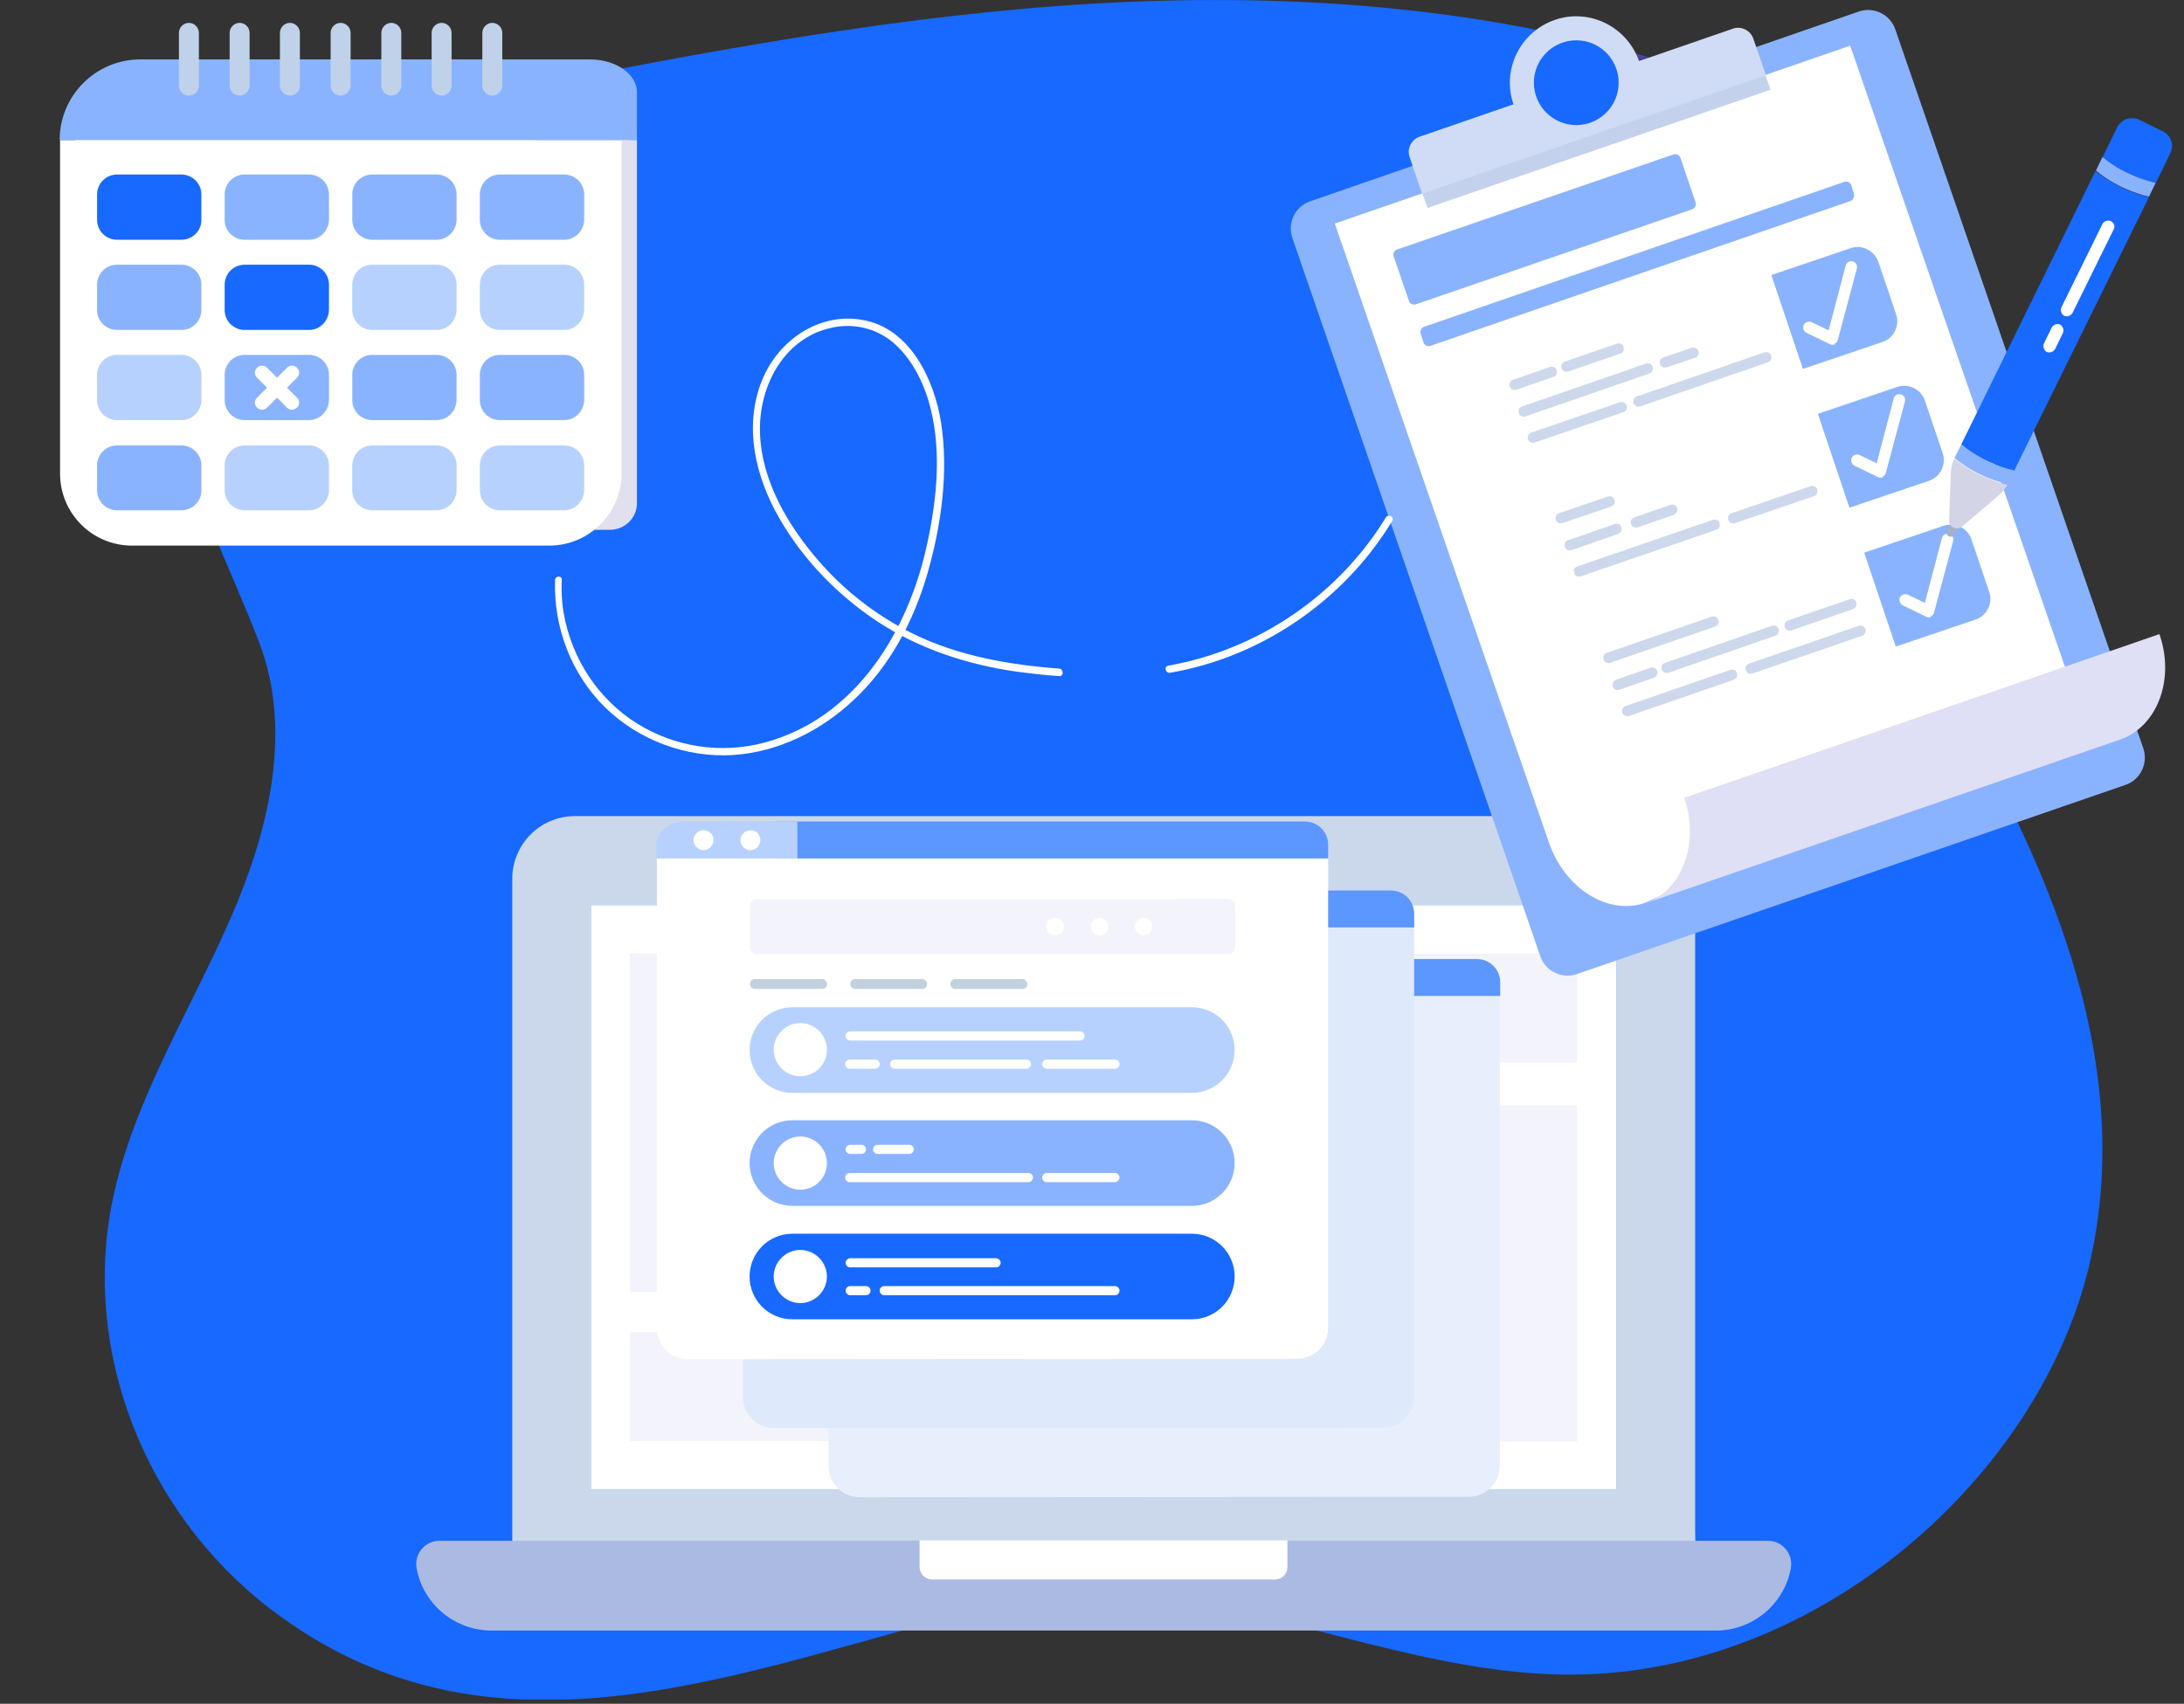 <svg width="396" height="309" viewBox="0 0 396 309" fill="none" xmlns="http://www.w3.org/2000/svg">
<rect x="0" y="0" width="396" height="309" fill="#333333" stroke="none"/>
<g clip-path="url(#clip0)">
<path d="M342.029 107.541C365.165 143.488 388.678 186.068 378.956 228.873C370.214 267.232 330.273 303.405 285.282 303.707C249.561 303.933 216.402 282.455 180.303 291.272C135.84 302.2 90.02 323.15 49.024 291.8C25.888 274.014 14.885 244.623 20.387 217.795C24.23 199.03 35.308 182.149 42.769 164.288C48.949 149.442 52.943 132.033 46.989 116.509C36.062 87.947 17.372 60.968 47.818 35.646C65.98 20.574 89.342 16.881 112.629 12.435C139.684 7.31 166.814 2.789 194.321 0.905C232.378 -1.658 271.491 0.905 307.137 13.038C314.145 15.449 321.154 18.313 326.655 22.835C339.316 33.385 334.418 42.353 328.464 54.261C320.023 71.066 331.026 90.509 340.371 104.903C340.974 105.808 341.501 106.712 342.029 107.541Z" fill="#1769FF"/>
<path d="M284.001 13.113C283.624 10.626 282.644 8.064 281.212 6.029C287.392 7.31 293.496 8.893 299.525 10.701C294.551 13.49 289.427 16.052 284.227 18.087C284.302 16.353 284.227 14.695 284.001 13.113Z" fill="url(#paint0_linear)"/>
<path d="M66.282 66.318C56.485 68.805 46.085 69.106 36.212 66.996C34.554 66.619 32.897 66.243 31.314 65.64C31.691 55.39 36.137 45.367 47.894 35.646C49.175 34.591 50.531 33.536 51.888 32.556C55.656 38.962 59.198 45.443 61.986 52.301C63.719 56.898 65.151 61.57 66.282 66.318Z" fill="url(#paint1_linear)"/>
<path d="M307.815 94.202C304.725 82.37 307.966 69.634 305.102 57.802C304.424 55.014 303.369 52.225 301.183 50.417C298.093 47.855 293.496 48.005 290.03 46.046C284.905 43.182 283.172 36.55 283.247 30.672C283.323 26.452 284.076 22.232 284.227 18.011C289.502 15.977 294.551 13.49 299.525 10.626C302.088 11.38 304.575 12.209 307.137 13.037C314.145 15.449 321.154 18.313 326.655 22.834C339.316 33.385 334.418 42.353 328.464 54.26C320.024 71.066 331.026 90.509 340.371 104.903C340.899 105.732 341.426 106.561 342.029 107.39C346.325 114.022 350.62 120.88 354.69 127.964C348.435 127.135 342.255 125.703 336.302 123.367C323.189 118.317 311.432 107.918 307.815 94.202Z" fill="url(#paint2_linear)"/>
<path d="M307.363 277.33V159.389C307.363 153.059 302.238 148.01 295.983 148.01H104.264C97.933 148.01 92.884 153.134 92.884 159.389V277.33V282.831H307.438L307.363 277.33ZM293.12 270.171H107.128V164.137H293.12V270.171Z" fill="#CBD8EB"/>
<path d="M311.131 295.717H89.116C82.484 295.717 76.757 290.969 75.551 284.488C75.024 281.851 77.058 279.439 79.696 279.439H320.551C323.189 279.439 325.224 281.851 324.696 284.488C323.49 290.969 317.763 295.717 311.131 295.717Z" fill="#ABBAE2"/>
<path d="M231.248 286.448H168.999C167.794 286.448 166.739 285.468 166.739 284.187V281.022V279.364H233.433V284.187C233.433 285.468 232.454 286.448 231.248 286.448Z" fill="white"/>
<path d="M293.12 164.137H107.128V270.171H293.12V164.137Z" fill="white"/>
<path d="M180.303 172.955H114.211V234.299H180.303V172.955Z" fill="#F3F3FB"/>
<path d="M180.303 241.609H114.211V261.354H180.303V241.609Z" fill="#F3F3FB"/>
<path d="M285.96 172.955H186.483V192.7H285.96V172.955Z" fill="#F3F3FB"/>
<path d="M285.96 200.462H186.483V261.429H285.96V200.462Z" fill="#F3F3FB"/>
<path d="M110.594 96.086H18.503C15.79 96.086 13.679 93.9 13.679 91.263V22.609L115.493 25.397V91.263C115.493 93.9 113.307 96.086 110.594 96.086Z" fill="#E0E0EE"/>
<path d="M99.591 98.95H23.928C16.694 98.95 10.891 93.071 10.891 85.912V25.397H112.704V85.837C112.704 93.071 106.826 98.95 99.591 98.95Z" fill="white"/>
<path d="M115.493 16.73C115.493 13.414 111.617 10.776 106.988 10.776H97.192V25.396H115.493V16.73Z" fill="#8AB3FF"/>
<path d="M112.704 25.396H10.816C10.816 17.333 17.372 10.776 25.436 10.776H98.009C106.148 10.776 112.704 17.333 112.704 25.396Z" fill="#8AB3FF"/>
<path d="M34.253 17.334C33.273 17.334 32.444 16.505 32.444 15.525V5.954C32.444 4.974 33.273 4.146 34.253 4.146C35.233 4.146 36.062 4.974 36.062 5.954V15.525C36.062 16.505 35.233 17.334 34.253 17.334Z" fill="#BFD2E9"/>
<path d="M43.447 17.333C42.467 17.333 41.638 16.504 41.638 15.524V5.953C41.638 4.974 42.467 4.145 43.447 4.145C44.427 4.145 45.256 4.974 45.256 5.953V15.524C45.256 16.504 44.427 17.333 43.447 17.333Z" fill="#BFD2E9"/>
<path d="M52.566 17.333C51.586 17.333 50.757 16.504 50.757 15.524V5.953C50.757 4.974 51.586 4.145 52.566 4.145C53.546 4.145 54.375 4.974 54.375 5.953V15.524C54.375 16.504 53.621 17.333 52.566 17.333Z" fill="#BFD2E9"/>
<path d="M61.76 17.333C60.78 17.333 59.951 16.504 59.951 15.524V5.953C59.951 4.974 60.78 4.145 61.76 4.145C62.739 4.145 63.569 4.974 63.569 5.953V15.524C63.569 16.504 62.739 17.333 61.76 17.333Z" fill="#BFD2E9"/>
<path d="M70.954 17.333C69.975 17.333 69.145 16.504 69.145 15.524V5.953C69.145 4.974 69.975 4.145 70.954 4.145C71.934 4.145 72.763 4.974 72.763 5.953V15.524C72.763 16.504 71.934 17.333 70.954 17.333Z" fill="#BFD2E9"/>
<path d="M80.073 17.333C79.093 17.333 78.264 16.504 78.264 15.524V5.953C78.264 4.974 79.093 4.145 80.073 4.145C81.052 4.145 81.882 4.974 81.882 5.953V15.524C81.882 16.504 81.128 17.333 80.073 17.333Z" fill="#BFD2E9"/>
<path d="M89.267 17.333C88.287 17.333 87.458 16.504 87.458 15.524V5.953C87.458 4.974 88.287 4.145 89.267 4.145C90.247 4.145 91.076 4.974 91.076 5.953V15.524C91.076 16.504 90.247 17.333 89.267 17.333Z" fill="#BFD2E9"/>
<path d="M32.897 43.483H21.216C19.257 43.483 17.599 41.901 17.599 39.866V35.269C17.599 33.31 19.181 31.652 21.216 31.652H32.897C34.857 31.652 36.515 33.234 36.515 35.269V39.941C36.515 41.901 34.857 43.483 32.897 43.483Z" fill="#1769FF"/>
<path d="M56.032 43.484H44.351C42.392 43.484 40.734 41.901 40.734 39.867V35.269C40.734 33.31 42.316 31.652 44.351 31.652H56.032C57.992 31.652 59.65 33.235 59.65 35.269V39.942C59.574 41.901 57.992 43.484 56.032 43.484Z" fill="#8AB3FF"/>
<path d="M79.168 43.484H67.487C65.528 43.484 63.87 41.901 63.87 39.867V35.269C63.87 33.31 65.453 31.652 67.487 31.652H79.168C81.128 31.652 82.786 33.235 82.786 35.269V39.942C82.71 41.901 81.128 43.484 79.168 43.484Z" fill="#8AB3FF"/>
<path d="M102.304 43.484H90.623C88.664 43.484 87.006 41.901 87.006 39.867V35.269C87.006 33.31 88.588 31.652 90.623 31.652H102.304C104.264 31.652 105.922 33.235 105.922 35.269V39.942C105.846 41.901 104.264 43.484 102.304 43.484Z" fill="#8AB3FF"/>
<path d="M32.897 59.838H21.215C19.256 59.838 17.598 58.255 17.598 56.22V51.623C17.598 49.664 19.181 48.006 21.215 48.006H32.897C34.856 48.006 36.514 49.588 36.514 51.623V56.22C36.514 58.255 34.856 59.838 32.897 59.838Z" fill="#8AB3FF"/>
<path d="M56.032 59.838H44.351C42.392 59.838 40.734 58.255 40.734 56.22V51.623C40.734 49.664 42.316 48.006 44.351 48.006H56.032C57.992 48.006 59.65 49.588 59.65 51.623V56.22C59.574 58.255 57.992 59.838 56.032 59.838Z" fill="#1769FF"/>
<path d="M79.168 59.838H67.487C65.528 59.838 63.87 58.255 63.87 56.22V51.623C63.87 49.664 65.453 48.006 67.487 48.006H79.168C81.128 48.006 82.786 49.588 82.786 51.623V56.22C82.71 58.255 81.128 59.838 79.168 59.838Z" fill="#B7D1FF"/>
<path d="M102.304 59.838H90.623C88.664 59.838 87.006 58.255 87.006 56.22V51.623C87.006 49.664 88.588 48.006 90.623 48.006H102.304C104.264 48.006 105.922 49.588 105.922 51.623V56.22C105.846 58.255 104.264 59.838 102.304 59.838Z" fill="#B7D1FF"/>
<path d="M32.897 76.191H21.215C19.256 76.191 17.598 74.608 17.598 72.573V67.977C17.598 66.017 19.181 64.359 21.215 64.359H32.897C34.856 64.359 36.514 65.942 36.514 67.977V72.573C36.514 74.608 34.856 76.191 32.897 76.191Z" fill="#B7D1FF"/>
<path d="M56.032 76.19H44.351C42.392 76.19 40.734 74.608 40.734 72.573V67.976C40.734 66.017 42.316 64.359 44.351 64.359H56.032C57.992 64.359 59.65 65.941 59.65 67.976V72.573C59.574 74.608 57.992 76.19 56.032 76.19Z" fill="#8AB3FF"/>
<path d="M47.517 74.306C47.215 74.306 46.838 74.156 46.612 73.929C46.085 73.402 46.085 72.648 46.612 72.121L52.038 66.695C52.566 66.167 53.319 66.167 53.847 66.695C54.374 67.222 54.374 67.976 53.847 68.503L48.421 73.929C48.119 74.156 47.818 74.306 47.517 74.306Z" fill="white"/>
<path d="M52.943 74.306C52.641 74.306 52.264 74.156 52.038 73.929L46.612 68.503C46.085 67.976 46.085 67.222 46.612 66.695C47.14 66.167 47.893 66.167 48.421 66.695L53.847 72.121C54.374 72.648 54.374 73.402 53.847 73.929C53.545 74.156 53.244 74.306 52.943 74.306Z" fill="white"/>
<path d="M79.168 76.19H67.487C65.528 76.19 63.87 74.608 63.87 72.573V67.976C63.87 66.017 65.453 64.359 67.487 64.359H79.168C81.128 64.359 82.786 65.941 82.786 67.976V72.573C82.71 74.608 81.128 76.19 79.168 76.19Z" fill="#8AB3FF"/>
<path d="M102.304 76.19H90.623C88.664 76.19 87.006 74.608 87.006 72.573V67.976C87.006 66.017 88.588 64.359 90.623 64.359H102.304C104.264 64.359 105.922 65.941 105.922 67.976V72.573C105.846 74.608 104.264 76.19 102.304 76.19Z" fill="#8AB3FF"/>
<path d="M32.897 92.544H21.215C19.256 92.544 17.598 90.962 17.598 88.927V84.405C17.598 82.446 19.181 80.788 21.215 80.788H32.897C34.856 80.788 36.514 82.37 36.514 84.405V89.002C36.514 90.962 34.856 92.544 32.897 92.544Z" fill="#8AB3FF"/>
<path d="M56.032 92.544H44.351C42.392 92.544 40.734 90.961 40.734 88.927V84.405C40.734 82.446 42.316 80.788 44.351 80.788H56.032C57.992 80.788 59.65 82.37 59.65 84.405V89.002C59.574 90.961 57.992 92.544 56.032 92.544Z" fill="#B7D1FF"/>
<path d="M79.168 92.544H67.487C65.528 92.544 63.87 90.961 63.87 88.927V84.405C63.87 82.446 65.453 80.788 67.487 80.788H79.168C81.128 80.788 82.786 82.37 82.786 84.405V89.002C82.71 90.961 81.128 92.544 79.168 92.544Z" fill="#B7D1FF"/>
<path d="M102.304 92.544H90.623C88.664 92.544 87.006 90.961 87.006 88.927V84.405C87.006 82.446 88.588 80.788 90.623 80.788H102.304C104.264 80.788 105.922 82.37 105.922 84.405V89.002C105.846 90.961 104.264 92.544 102.304 92.544Z" fill="#B7D1FF"/>
<path d="M385.362 142.357L285.96 176.647C283.172 177.626 280.157 176.119 279.253 173.331L234.337 43.182C233.358 40.393 234.865 37.379 237.653 36.474L336.98 2.11C339.768 1.13 342.783 2.637 343.687 5.426L388.602 135.65C389.582 138.438 388.075 141.453 385.362 142.357Z" fill="#8AB3FF"/>
<path d="M335.473 8.29L360.266 80.034L374.058 119.9L376.695 127.587L298.244 163.76C291.462 166.021 283.699 161.122 280.836 152.757L242.024 40.544L335.473 8.29Z" fill="white"/>
<path d="M247.752 57.124L247.676 56.973C247.676 56.973 247.676 57.124 247.752 57.124Z" fill="url(#paint3_linear)"/>
<path d="M305.403 144.694L364.034 124.497L391.541 115.002C394.405 123.216 391.164 131.807 384.382 134.144L298.319 163.836C305.026 161.5 308.191 152.984 305.403 144.694Z" fill="#DFDFF5"/>
<path d="M306.76 37.983L256.795 55.165C256.192 55.391 255.589 55.09 255.438 54.487L252.725 46.574C252.499 45.971 252.801 45.368 253.404 45.217L303.368 28.035C303.971 27.809 304.574 28.11 304.725 28.713L307.438 36.701C307.664 37.154 307.362 37.756 306.76 37.983Z" fill="#8AB3FF"/>
<path d="M335.472 36.475L259.433 62.701C258.83 62.927 258.227 62.626 258.076 62.023L257.624 60.591C257.398 59.988 257.699 59.385 258.302 59.235L334.342 33.009C334.945 32.783 335.548 33.084 335.699 33.687L336.151 35.119C336.301 35.647 336 36.325 335.472 36.475Z" fill="#8AB3FF"/>
<path d="M349.772 87.194L335.303 92.092L329.575 75.06L344.045 70.162C346.079 69.484 348.34 70.614 349.018 72.649L352.259 82.22C352.937 84.254 351.807 86.515 349.772 87.194Z" fill="#8AB3FF"/>
<path d="M273.958 108.52L270.718 98.949C270.04 96.915 271.17 94.654 273.205 93.975L329.575 74.984L335.303 92.016L278.932 111.007C276.822 111.685 274.637 110.63 273.958 108.52Z" fill="white"/>
<path d="M292.121 91.866L283.304 94.88C282.776 95.031 282.249 94.805 282.098 94.278C281.947 93.75 282.173 93.222 282.701 93.072L291.518 90.057C292.046 89.907 292.573 90.133 292.724 90.66C292.95 91.112 292.648 91.715 292.121 91.866Z" fill="#CDD8EC"/>
<path d="M303.5 93.373L296.944 95.634C296.416 95.785 295.889 95.558 295.738 95.031C295.587 94.504 295.813 93.976 296.341 93.825L302.897 91.564C303.425 91.414 303.952 91.64 304.103 92.167C304.254 92.62 303.952 93.147 303.5 93.373Z" fill="#CDD8EC"/>
<path d="M293.402 96.84L284.961 99.779C284.434 99.929 283.906 99.703 283.756 99.176C283.605 98.648 283.831 98.121 284.358 97.97L292.799 95.031C293.326 94.88 293.854 95.106 294.005 95.634C294.155 96.161 293.929 96.614 293.402 96.84Z" fill="#CDD8EC"/>
<path d="M328.897 89.981L314.579 94.88C314.051 95.031 313.523 94.805 313.373 94.277C313.222 93.749 313.448 93.222 313.976 93.071L328.294 88.173C328.822 88.022 329.349 88.248 329.5 88.776C329.651 89.303 329.425 89.831 328.897 89.981Z" fill="#CDD8EC"/>
<path d="M311.187 96.086L286.619 104.527C286.092 104.677 285.564 104.451 285.414 103.924C285.263 103.396 285.489 102.869 286.016 102.718L310.584 94.278C311.112 94.127 311.639 94.353 311.79 94.88C311.941 95.408 311.639 95.936 311.187 96.086Z" fill="#CDD8EC"/>
<path d="M341.332 86.59C341.03 86.666 340.804 86.666 340.503 86.515L336.283 84.48C335.755 84.254 335.529 83.576 335.755 83.048C335.981 82.521 336.659 82.295 337.187 82.521L340.277 84.028L343.367 72.272C343.517 71.669 344.12 71.367 344.648 71.518C345.251 71.669 345.552 72.272 345.401 72.799L341.935 85.761C341.859 86.063 341.633 86.364 341.332 86.44C341.407 86.59 341.407 86.59 341.332 86.59Z" fill="white"/>
<path d="M282.399 133.692L279.159 124.121C278.48 122.086 279.611 119.825 281.646 119.147L338.016 100.156L343.743 117.188L287.373 136.179C285.338 136.857 283.077 135.802 282.399 133.692Z" fill="white"/>
<path d="M358.213 112.364L343.743 117.263L338.016 100.231L352.485 95.332C354.52 94.654 356.781 95.785 357.459 97.819L360.7 107.39C361.378 109.425 360.247 111.686 358.213 112.364Z" fill="#8AB3FF"/>
<path d="M310.961 113.645L291.97 120.202C291.442 120.352 290.915 120.126 290.764 119.599C290.613 119.071 290.839 118.544 291.367 118.393L310.358 111.837C310.886 111.686 311.413 111.912 311.564 112.44C311.715 112.967 311.488 113.495 310.961 113.645Z" fill="#CDD8EC"/>
<path d="M335.981 110.48L324.827 114.323C324.3 114.474 323.772 114.248 323.622 113.721C323.471 113.193 323.697 112.665 324.224 112.515L335.378 108.671C335.905 108.521 336.433 108.747 336.584 109.274C336.734 109.802 336.508 110.254 335.981 110.48Z" fill="#CDD8EC"/>
<path d="M321.888 115.303L302.52 122.01C301.993 122.161 301.465 121.935 301.315 121.408C301.164 120.88 301.39 120.352 301.918 120.202L321.285 113.495C321.813 113.344 322.34 113.57 322.491 114.097C322.642 114.55 322.416 115.153 321.888 115.303Z" fill="#CDD8EC"/>
<path d="M299.883 122.915L293.628 125.1C293.1 125.251 292.573 125.025 292.422 124.497C292.271 123.97 292.497 123.442 293.025 123.292L299.28 121.106C299.807 120.955 300.335 121.182 300.486 121.709C300.636 122.237 300.41 122.689 299.883 122.915Z" fill="#CDD8EC"/>
<path d="M337.639 115.303L317.744 122.161C317.216 122.312 316.689 122.086 316.538 121.558C316.387 121.031 316.613 120.503 317.141 120.352L337.036 113.495C337.564 113.344 338.091 113.57 338.242 114.097C338.393 114.55 338.167 115.077 337.639 115.303Z" fill="#CDD8EC"/>
<path d="M314.352 123.292L295.361 129.848C294.833 129.999 294.306 129.773 294.155 129.245C294.004 128.718 294.231 128.19 294.758 128.04L313.749 121.483C314.277 121.332 314.804 121.558 314.955 122.086C315.106 122.614 314.804 123.141 314.352 123.292Z" fill="#CDD8EC"/>
<path d="M350.074 111.912C349.772 111.987 349.546 111.987 349.245 111.837L345.025 109.802C344.497 109.576 344.271 108.898 344.497 108.37C344.723 107.842 345.401 107.616 345.929 107.842L349.019 109.35L352.108 97.593C352.259 96.99 352.862 96.689 353.39 96.84C353.993 96.99 354.294 97.593 354.143 98.121L350.677 111.083C350.601 111.384 350.375 111.686 350.074 111.761C350.149 111.912 350.074 111.912 350.074 111.912Z" fill="white"/>
<path d="M340.578 47.478L343.819 57.049C344.497 59.084 343.366 61.344 341.332 62.023L326.862 66.921L321.135 49.889L335.604 44.991C337.639 44.313 339.824 45.443 340.578 47.478Z" fill="#8AB3FF"/>
<path d="M264.764 68.805L321.135 49.814L326.862 66.846L270.492 85.837C268.457 86.515 266.196 85.385 265.518 83.35L262.277 73.855C261.524 71.744 262.654 69.559 264.764 68.805Z" fill="white"/>
<path d="M293.779 64.133L284.359 67.374C283.831 67.524 283.303 67.298 283.153 66.771C283.002 66.243 283.228 65.716 283.756 65.565L293.176 62.324C293.703 62.174 294.231 62.4 294.382 62.927C294.532 63.455 294.306 63.982 293.779 64.133Z" fill="#CDD8EC"/>
<path d="M281.645 68.353L274.938 70.69C274.411 70.841 273.883 70.614 273.732 70.087C273.582 69.559 273.808 69.032 274.335 68.881L281.042 66.545C281.57 66.394 282.097 66.62 282.248 67.148C282.399 67.675 282.173 68.203 281.645 68.353Z" fill="#CDD8EC"/>
<path d="M307.344 64.887L302.219 66.62C301.692 66.771 301.164 66.545 301.013 66.017C300.863 65.49 301.089 64.962 301.616 64.811L306.741 63.078C307.268 62.927 307.796 63.153 307.947 63.681C308.097 64.209 307.871 64.736 307.344 64.887Z" fill="#CDD8EC"/>
<path d="M299.054 67.751L276.596 75.513C276.069 75.664 275.541 75.438 275.391 74.91C275.24 74.383 275.466 73.855 275.993 73.704L298.451 65.942C298.979 65.791 299.506 66.017 299.657 66.545C299.808 67.073 299.582 67.6 299.054 67.751Z" fill="#CDD8EC"/>
<path d="M320.532 65.716L297.396 73.704C296.868 73.855 296.341 73.629 296.19 73.101C296.039 72.574 296.265 72.046 296.793 71.895L319.929 63.907C320.456 63.756 320.984 63.983 321.135 64.51C321.285 65.038 321.059 65.565 320.532 65.716Z" fill="#CDD8EC"/>
<path d="M294.306 74.76L278.254 80.261C277.727 80.412 277.199 80.186 277.049 79.658C276.898 79.13 277.124 78.603 277.651 78.452L293.703 72.951C294.231 72.8 294.758 73.026 294.909 73.554C295.135 74.081 294.834 74.609 294.306 74.76Z" fill="#CDD8EC"/>
<path d="M317.913 7.009C317.386 5.502 315.728 4.673 314.221 5.2L297.189 11.078C295.003 4.823 288.146 1.432 281.891 3.618C275.636 5.803 272.244 12.661 274.43 18.916L257.398 24.794C255.891 25.322 255.062 26.98 255.589 28.487L257.85 35.119L320.174 13.565L317.913 7.009Z" fill="#D0DCF5"/>
<path d="M320.121 13.639L257.923 35.08L258.832 37.716L321.03 16.275L320.121 13.639Z" fill="#C3D1EC"/>
<path d="M285.809 22.684C290.055 22.684 293.496 19.242 293.496 14.997C293.496 10.752 290.055 7.31 285.809 7.31C281.564 7.31 278.123 10.752 278.123 14.997C278.123 19.242 281.564 22.684 285.809 22.684Z" fill="#1769FF"/>
<path d="M290.105 13.565C290.934 15.901 289.653 18.463 287.317 19.293C284.98 20.122 282.418 18.84 281.589 16.504C280.76 14.168 282.041 11.606 284.377 10.777C286.714 9.948 289.276 11.153 290.105 13.565Z" fill="#1769FF"/>
<path d="M355.745 94.202L354.388 96.915C354.238 97.292 353.785 97.442 353.409 97.292C353.032 97.141 352.881 96.689 353.032 96.312L354.388 93.599C354.539 93.222 354.991 93.071 355.368 93.222C355.745 93.448 355.896 93.9 355.745 94.202Z" fill="#A5B2C6"/>
<path d="M359.136 86.213C357.101 85.234 355.519 84.178 354.388 83.199H354.313C353.936 84.103 353.71 85.083 353.71 86.062L353.409 94.428C353.409 95.558 354.765 96.236 355.67 95.558L362.075 90.132C362.829 89.529 363.507 88.775 363.959 87.947H363.884C362.603 87.57 360.945 87.042 359.136 86.213Z" fill="#D4D4E7"/>
<path d="M383.855 23.136L381.217 28.562H381.292C382.423 29.541 384.005 30.596 386.04 31.576C387.849 32.405 389.431 32.933 390.788 33.234H390.863L393.501 27.808C394.255 26.301 393.652 24.567 392.144 23.814L387.849 21.704C386.417 21.026 384.608 21.628 383.855 23.136Z" fill="#1769FF"/>
<path d="M381.217 28.486L380.011 30.973H380.087C381.217 31.953 382.8 33.008 384.834 33.988C386.643 34.817 388.226 35.344 389.582 35.646H389.658L390.863 33.159H390.788C389.431 32.857 387.773 32.33 386.04 31.501C384.005 30.596 382.423 29.466 381.217 28.486Z" fill="#8AB3FF"/>
<path d="M360.417 83.65C358.383 82.671 356.8 81.616 355.67 80.636H355.594L354.464 82.897C354.388 82.972 354.388 83.048 354.388 83.123H354.464C355.594 84.103 357.177 85.158 359.212 86.137C361.02 86.966 362.603 87.494 363.959 87.795H364.035C364.11 87.72 364.11 87.645 364.185 87.569L365.316 85.308H365.24C363.809 85.007 362.151 84.555 360.417 83.65Z" fill="#8AB3FF"/>
<path d="M379.936 31.049L355.594 80.636H355.669C356.8 81.616 358.382 82.671 360.417 83.651C362.226 84.48 363.808 85.007 365.165 85.309H365.24L389.657 35.721H389.582C388.225 35.419 386.568 34.892 384.834 34.063C382.799 33.083 381.217 32.028 379.936 31.049Z" fill="#1769FF"/>
<path d="M383.252 41.599L375.791 56.747C375.489 57.275 374.811 57.501 374.284 57.275C373.756 56.973 373.53 56.295 373.756 55.767L381.217 40.62C381.518 40.092 382.196 39.866 382.724 40.092C383.327 40.394 383.553 41.072 383.252 41.599Z" fill="white"/>
<path d="M374.058 60.364L372.626 63.304C372.324 63.831 371.646 64.057 371.118 63.831C370.591 63.53 370.365 62.852 370.591 62.324L372.023 59.385C372.324 58.857 373.003 58.631 373.53 58.857C374.058 59.159 374.284 59.837 374.058 60.364Z" fill="white"/>
<path d="M272.018 178.155C272.018 175.818 270.134 173.934 267.798 173.934H171.863V180.641H272.018V178.155Z" fill="#5C96FF"/>
<path d="M155.208 174.008C152.495 174.008 150.234 175.892 150.234 178.228V180.715H175.857V174.008H155.208Z" fill="#5C96FF"/>
<path d="M158.826 179.134C159.824 179.134 160.634 178.325 160.634 177.326C160.634 176.327 159.824 175.517 158.826 175.517C157.827 175.517 157.017 176.327 157.017 177.326C157.017 178.325 157.827 179.134 158.826 179.134Z" fill="#5C96FF"/>
<path d="M167.266 175.517C166.286 175.517 165.457 176.346 165.457 177.326C165.457 178.305 166.286 179.134 167.266 179.134C168.246 179.134 169.075 178.305 169.075 177.326C169.15 176.346 168.321 175.517 167.266 175.517Z" fill="#5C96FF"/>
<path d="M211.126 180.717H175.857H150.234V265.875C150.234 269.04 152.797 271.527 155.886 271.527L266.291 271.452C269.456 271.452 271.943 268.89 271.943 265.8V180.717H211.126Z" fill="#E7EFFD"/>
<path d="M256.418 165.72C256.418 163.384 254.534 161.5 252.198 161.5H156.263V168.207H256.418V165.72Z" fill="#5C96FF"/>
<path d="M139.608 161.5C136.895 161.5 134.635 163.384 134.635 165.72V168.207H160.182V161.5H139.608Z" fill="#5C96FF"/>
<path d="M143.226 163.007C142.246 163.007 141.417 163.836 141.417 164.816C141.417 165.796 142.246 166.625 143.226 166.625C144.205 166.625 145.034 165.796 145.034 164.816C145.034 163.836 144.205 163.007 143.226 163.007Z" fill="#5C96FF"/>
<path d="M151.666 163.007C150.686 163.007 149.857 163.836 149.857 164.816C149.857 165.795 150.686 166.624 151.666 166.624C152.646 166.624 153.475 165.795 153.475 164.816C153.475 163.836 152.721 163.007 151.666 163.007Z" fill="#5C96FF"/>
<path d="M195.526 168.207H160.257H134.71V253.365C134.71 256.53 137.272 259.017 140.362 259.017L250.766 258.942C253.931 258.942 256.418 256.379 256.418 253.29V168.207H195.526Z" fill="#DFE9FC"/>
<path d="M240.819 153.21C240.819 150.874 238.935 148.99 236.599 148.99H140.664V155.697H240.819V153.21Z" fill="#5C96FF"/>
<path d="M124.009 148.99C121.296 148.99 119.035 150.874 119.035 153.21V155.697H144.582V148.99H124.009Z" fill="#B7D1FF"/>
<path d="M127.551 150.572C126.571 150.572 125.742 151.401 125.742 152.381C125.742 153.36 126.571 154.189 127.551 154.189C128.53 154.189 129.359 153.36 129.359 152.381C129.435 151.401 128.606 150.572 127.551 150.572Z" fill="white"/>
<path d="M136.066 150.572C135.087 150.572 134.258 151.401 134.258 152.381C134.258 153.36 135.087 154.189 136.066 154.189C137.046 154.189 137.875 153.36 137.875 152.381C137.875 151.401 137.122 150.572 136.066 150.572Z" fill="white"/>
<path d="M179.927 155.697H144.657H119.11V240.855C119.11 244.02 121.672 246.507 124.762 246.507L235.166 246.432C238.332 246.432 240.819 243.87 240.819 240.78V155.697H179.927Z" fill="white"/>
<path d="M135.99 164.212V171.823C135.99 172.501 136.517 173.029 137.196 173.029H216.476V163.081H137.196C136.517 163.006 135.99 163.609 135.99 164.212Z" fill="#F3F3FB"/>
<path d="M222.732 163.007H213.689C213.011 163.007 212.483 163.535 212.483 164.213V171.824C212.483 172.503 213.011 173.03 213.689 173.03H222.732C223.411 173.03 223.938 172.503 223.938 171.824V164.213C223.863 163.61 223.335 163.007 222.732 163.007Z" fill="#F3F3FB"/>
<path d="M219.642 169.413C218.437 170.619 216.553 170.619 215.347 169.413C214.141 168.207 214.141 166.323 215.347 165.117C216.553 163.911 218.437 163.911 219.642 165.117C220.773 166.323 220.773 168.282 219.642 169.413ZM216.025 165.871C215.271 166.624 215.271 167.906 216.025 168.735C216.779 169.488 218.06 169.488 218.889 168.735C219.642 167.981 219.642 166.7 218.889 165.871C218.135 165.042 216.854 165.117 216.025 165.871Z" fill="#F3F3FB"/>
<path d="M221.828 171.674C221.602 171.9 221.3 171.9 221.074 171.674L219.039 169.639C218.813 169.413 218.813 169.111 219.039 168.885C219.266 168.659 219.567 168.659 219.793 168.885L221.828 170.92C222.054 171.146 222.054 171.447 221.828 171.674Z" fill="#F3F3FB"/>
<path d="M208.941 168.056C208.941 168.885 208.263 169.639 207.358 169.639C206.529 169.639 205.776 168.961 205.776 168.056C205.776 167.227 206.454 166.474 207.358 166.474C208.263 166.474 208.941 167.152 208.941 168.056Z" fill="white"/>
<path d="M200.953 168.056C200.953 168.885 200.275 169.639 199.37 169.639C198.466 169.639 197.788 168.961 197.788 168.056C197.788 167.227 198.466 166.474 199.37 166.474C200.275 166.474 200.953 167.152 200.953 168.056Z" fill="white"/>
<path d="M192.889 168.056C192.889 168.885 192.211 169.639 191.306 169.639C190.477 169.639 189.724 168.961 189.724 168.056C189.724 167.227 190.402 166.474 191.306 166.474C192.211 166.474 192.889 167.152 192.889 168.056Z" fill="white"/>
<path d="M149.029 179.36H136.896C136.368 179.36 135.991 178.908 135.991 178.456C135.991 177.929 136.443 177.552 136.896 177.552H149.029C149.556 177.552 149.933 178.004 149.933 178.456C150.008 178.984 149.556 179.36 149.029 179.36Z" fill="#C3D1DF"/>
<path d="M167.191 179.36H155.058C154.53 179.36 154.154 178.908 154.154 178.456C154.154 177.929 154.606 177.552 155.058 177.552H167.191C167.719 177.552 168.095 178.004 168.095 178.456C168.171 178.984 167.719 179.36 167.191 179.36Z" fill="#C3D1DF"/>
<path d="M185.353 179.36H173.22C172.692 179.36 172.315 178.908 172.315 178.456C172.315 177.929 172.768 177.552 173.22 177.552H185.353C185.88 177.552 186.257 178.004 186.257 178.456C186.333 178.984 185.88 179.36 185.353 179.36Z" fill="#C3D1DF"/>
<path d="M216.1 198.201H143.678C139.382 198.201 135.916 194.735 135.916 190.439C135.916 186.143 139.382 182.677 143.678 182.677H216.1C220.396 182.677 223.863 186.143 223.863 190.439C223.863 194.735 220.396 198.201 216.1 198.201Z" fill="#B7D1FF"/>
<path d="M145.11 195.187C142.472 195.187 140.287 193.001 140.287 190.363C140.287 187.726 142.472 185.54 145.11 185.54C147.748 185.54 149.933 187.726 149.933 190.363C149.933 193.076 147.748 195.187 145.11 195.187Z" fill="white"/>
<path d="M195.828 188.705H154.153C153.701 188.705 153.324 188.328 153.324 187.876C153.324 187.424 153.701 187.047 154.153 187.047H195.828C196.28 187.047 196.657 187.424 196.657 187.876C196.657 188.328 196.28 188.705 195.828 188.705Z" fill="white"/>
<path d="M158.675 193.831H154.078C153.626 193.831 153.249 193.454 153.249 193.002C153.249 192.55 153.626 192.173 154.078 192.173H158.675C159.127 192.173 159.504 192.55 159.504 193.002C159.504 193.454 159.127 193.831 158.675 193.831Z" fill="white"/>
<path d="M186.106 193.83H162.217C161.765 193.83 161.388 193.453 161.388 193.001C161.388 192.549 161.765 192.172 162.217 192.172H186.106C186.559 192.172 186.935 192.549 186.935 193.001C186.935 193.453 186.559 193.83 186.106 193.83Z" fill="white"/>
<path d="M202.158 193.83H189.799C189.347 193.83 188.97 193.453 188.97 193.001C188.97 192.549 189.347 192.172 189.799 192.172H202.158C202.611 192.172 202.987 192.549 202.987 193.001C202.987 193.453 202.611 193.83 202.158 193.83Z" fill="white"/>
<path d="M216.1 239.273H143.678C139.382 239.273 135.916 235.806 135.916 231.511C135.916 227.215 139.382 223.748 143.678 223.748H216.1C220.396 223.748 223.863 227.215 223.863 231.511C223.863 235.806 220.396 239.273 216.1 239.273Z" fill="#1769FF"/>
<path d="M145.11 236.334C142.472 236.334 140.287 234.149 140.287 231.511C140.287 228.873 142.472 226.688 145.11 226.688C147.748 226.688 149.933 228.873 149.933 231.511C149.933 234.149 147.748 236.334 145.11 236.334Z" fill="white"/>
<path d="M180.605 229.853H154.153C153.701 229.853 153.324 229.476 153.324 229.024C153.324 228.572 153.701 228.195 154.153 228.195H180.605C181.057 228.195 181.434 228.572 181.434 229.024C181.434 229.476 181.057 229.853 180.605 229.853Z" fill="white"/>
<path d="M157.017 234.902H154.153C153.701 234.902 153.324 234.525 153.324 234.073C153.324 233.621 153.701 233.244 154.153 233.244H157.017C157.469 233.244 157.846 233.621 157.846 234.073C157.846 234.525 157.469 234.902 157.017 234.902Z" fill="white"/>
<path d="M202.158 234.902H160.333C159.881 234.902 159.504 234.525 159.504 234.073C159.504 233.621 159.881 233.244 160.333 233.244H202.158C202.611 233.244 202.987 233.621 202.987 234.073C202.987 234.525 202.611 234.902 202.158 234.902Z" fill="white"/>
<path d="M216.1 218.699H143.678C139.382 218.699 135.916 215.233 135.916 210.937C135.916 206.641 139.382 203.175 143.678 203.175H216.1C220.396 203.175 223.863 206.641 223.863 210.937C223.863 215.233 220.396 218.699 216.1 218.699Z" fill="#8AB3FF"/>
<path d="M145.11 215.76C142.472 215.76 140.287 213.575 140.287 210.937C140.287 208.299 142.472 206.114 145.11 206.114C147.748 206.114 149.933 208.299 149.933 210.937C149.933 213.65 147.748 215.76 145.11 215.76Z" fill="white"/>
<path d="M156.188 209.279H154.153C153.701 209.279 153.324 208.902 153.324 208.45C153.324 207.998 153.701 207.621 154.153 207.621H156.188C156.64 207.621 157.017 207.998 157.017 208.45C157.017 208.902 156.64 209.279 156.188 209.279Z" fill="white"/>
<path d="M164.855 209.279H159.127C158.675 209.279 158.298 208.902 158.298 208.45C158.298 207.998 158.675 207.621 159.127 207.621H164.855C165.307 207.621 165.684 207.998 165.684 208.45C165.684 208.902 165.307 209.279 164.855 209.279Z" fill="white"/>
<path d="M186.483 214.404H154.078C153.626 214.404 153.249 214.027 153.249 213.575C153.249 213.122 153.626 212.746 154.078 212.746H186.483C186.936 212.746 187.312 213.122 187.312 213.575C187.312 213.951 186.936 214.404 186.483 214.404Z" fill="white"/>
<path d="M202.158 214.403H189.799C189.347 214.403 188.97 214.027 188.97 213.574C188.97 213.122 189.347 212.745 189.799 212.745H202.158C202.611 212.745 202.987 213.122 202.987 213.574C202.987 213.951 202.611 214.403 202.158 214.403Z" fill="white"/>
<path d="M212.181 122.01C228.761 119.146 243.682 108.897 252.424 94.503C252.876 93.75 251.746 93.147 251.294 93.825C242.703 107.918 228.083 117.865 211.805 120.729C210.976 120.88 211.352 122.161 212.181 122.01Z" fill="white"/>
<path d="M100.646 105.204C100.345 113.72 103.586 122.236 109.615 128.189C115.719 134.218 124.385 137.459 132.901 136.931C141.116 136.404 148.802 132.56 154.756 126.984C161.388 120.804 165.683 112.59 168.17 103.998C170.657 95.332 172.014 85.761 170.657 76.793C169.451 68.955 165.08 59.535 156.414 58.028C148.501 56.596 141.116 61.721 138.176 68.955C134.785 77.32 136.971 86.515 141.342 94.051C145.637 101.512 151.817 107.842 158.901 112.59C166.663 117.714 175.48 120.578 184.674 121.859C187.086 122.161 189.573 122.462 192.06 122.613C192.889 122.688 192.889 121.332 192.06 121.256C183.017 120.578 173.898 118.995 165.683 115.001C158.599 111.535 152.344 106.561 147.371 100.456C142.02 93.975 137.574 85.761 137.8 77.17C138.026 69.181 142.547 61.269 150.686 59.46C154.681 58.556 158.75 59.46 161.915 62.097C165.08 64.811 167.115 68.654 168.321 72.573C170.808 80.862 169.979 89.981 168.17 98.346C164.854 114.248 155.284 130.224 138.629 134.671C130.791 136.781 122.351 135.5 115.493 131.204C108.484 126.833 103.661 119.448 102.229 111.309C101.852 109.274 101.777 107.239 101.852 105.204C102.003 104.375 100.646 104.375 100.646 105.204Z" fill="white"/>
<path d="M332.621 62.488C332.319 62.563 332.093 62.563 331.792 62.412L327.572 60.377C327.044 60.151 326.818 59.473 327.044 58.946C327.27 58.418 327.948 58.192 328.476 58.418L331.566 59.925L334.656 48.169C334.806 47.566 335.409 47.265 335.937 47.415C336.54 47.566 336.841 48.169 336.69 48.697L333.224 61.659C333.148 61.96 332.922 62.262 332.621 62.337C332.696 62.488 332.696 62.488 332.621 62.488Z" fill="white"/>
</g>
<defs>
<linearGradient id="paint0_linear" x1="299.567" y1="11.981" x2="281.225" y2="11.981" gradientUnits="userSpaceOnUse">
<stop stop-color="#582D7F"/>
<stop offset="0.212" stop-color="#4B5194"/>
<stop offset="0.754" stop-color="#2AA7C8"/>
<stop offset="1" stop-color="#1DC9DC"/>
</linearGradient>
<linearGradient id="paint1_linear" x1="66.256" y1="50.516" x2="31.287" y2="50.516" gradientUnits="userSpaceOnUse">
<stop stop-color="#482D9D"/>
<stop offset="0.212" stop-color="#3E51B3"/>
<stop offset="0.754" stop-color="#26A7EA"/>
<stop offset="1" stop-color="#1DC9FF"/>
</linearGradient>
<linearGradient id="paint2_linear" x1="354.704" y1="69.373" x2="283.292" y2="69.373" gradientUnits="userSpaceOnUse">
<stop stop-color="#482D9D"/>
<stop offset="0.212" stop-color="#3E51B3"/>
<stop offset="0.754" stop-color="#26A7EA"/>
<stop offset="1" stop-color="#1DC9FF"/>
</linearGradient>
<linearGradient id="paint3_linear" x1="422.089" y1="95.248" x2="301.157" y2="68.77" gradientUnits="userSpaceOnUse">
<stop offset="5e-08" stop-color="#A7A9AC"/>
<stop offset="1" stop-color="white"/>
</linearGradient>
<clipPath id="clip0">
<rect width="394.969" height="308.228" fill="white" transform="translate(0.265)"/>
</clipPath>
</defs>
</svg>
